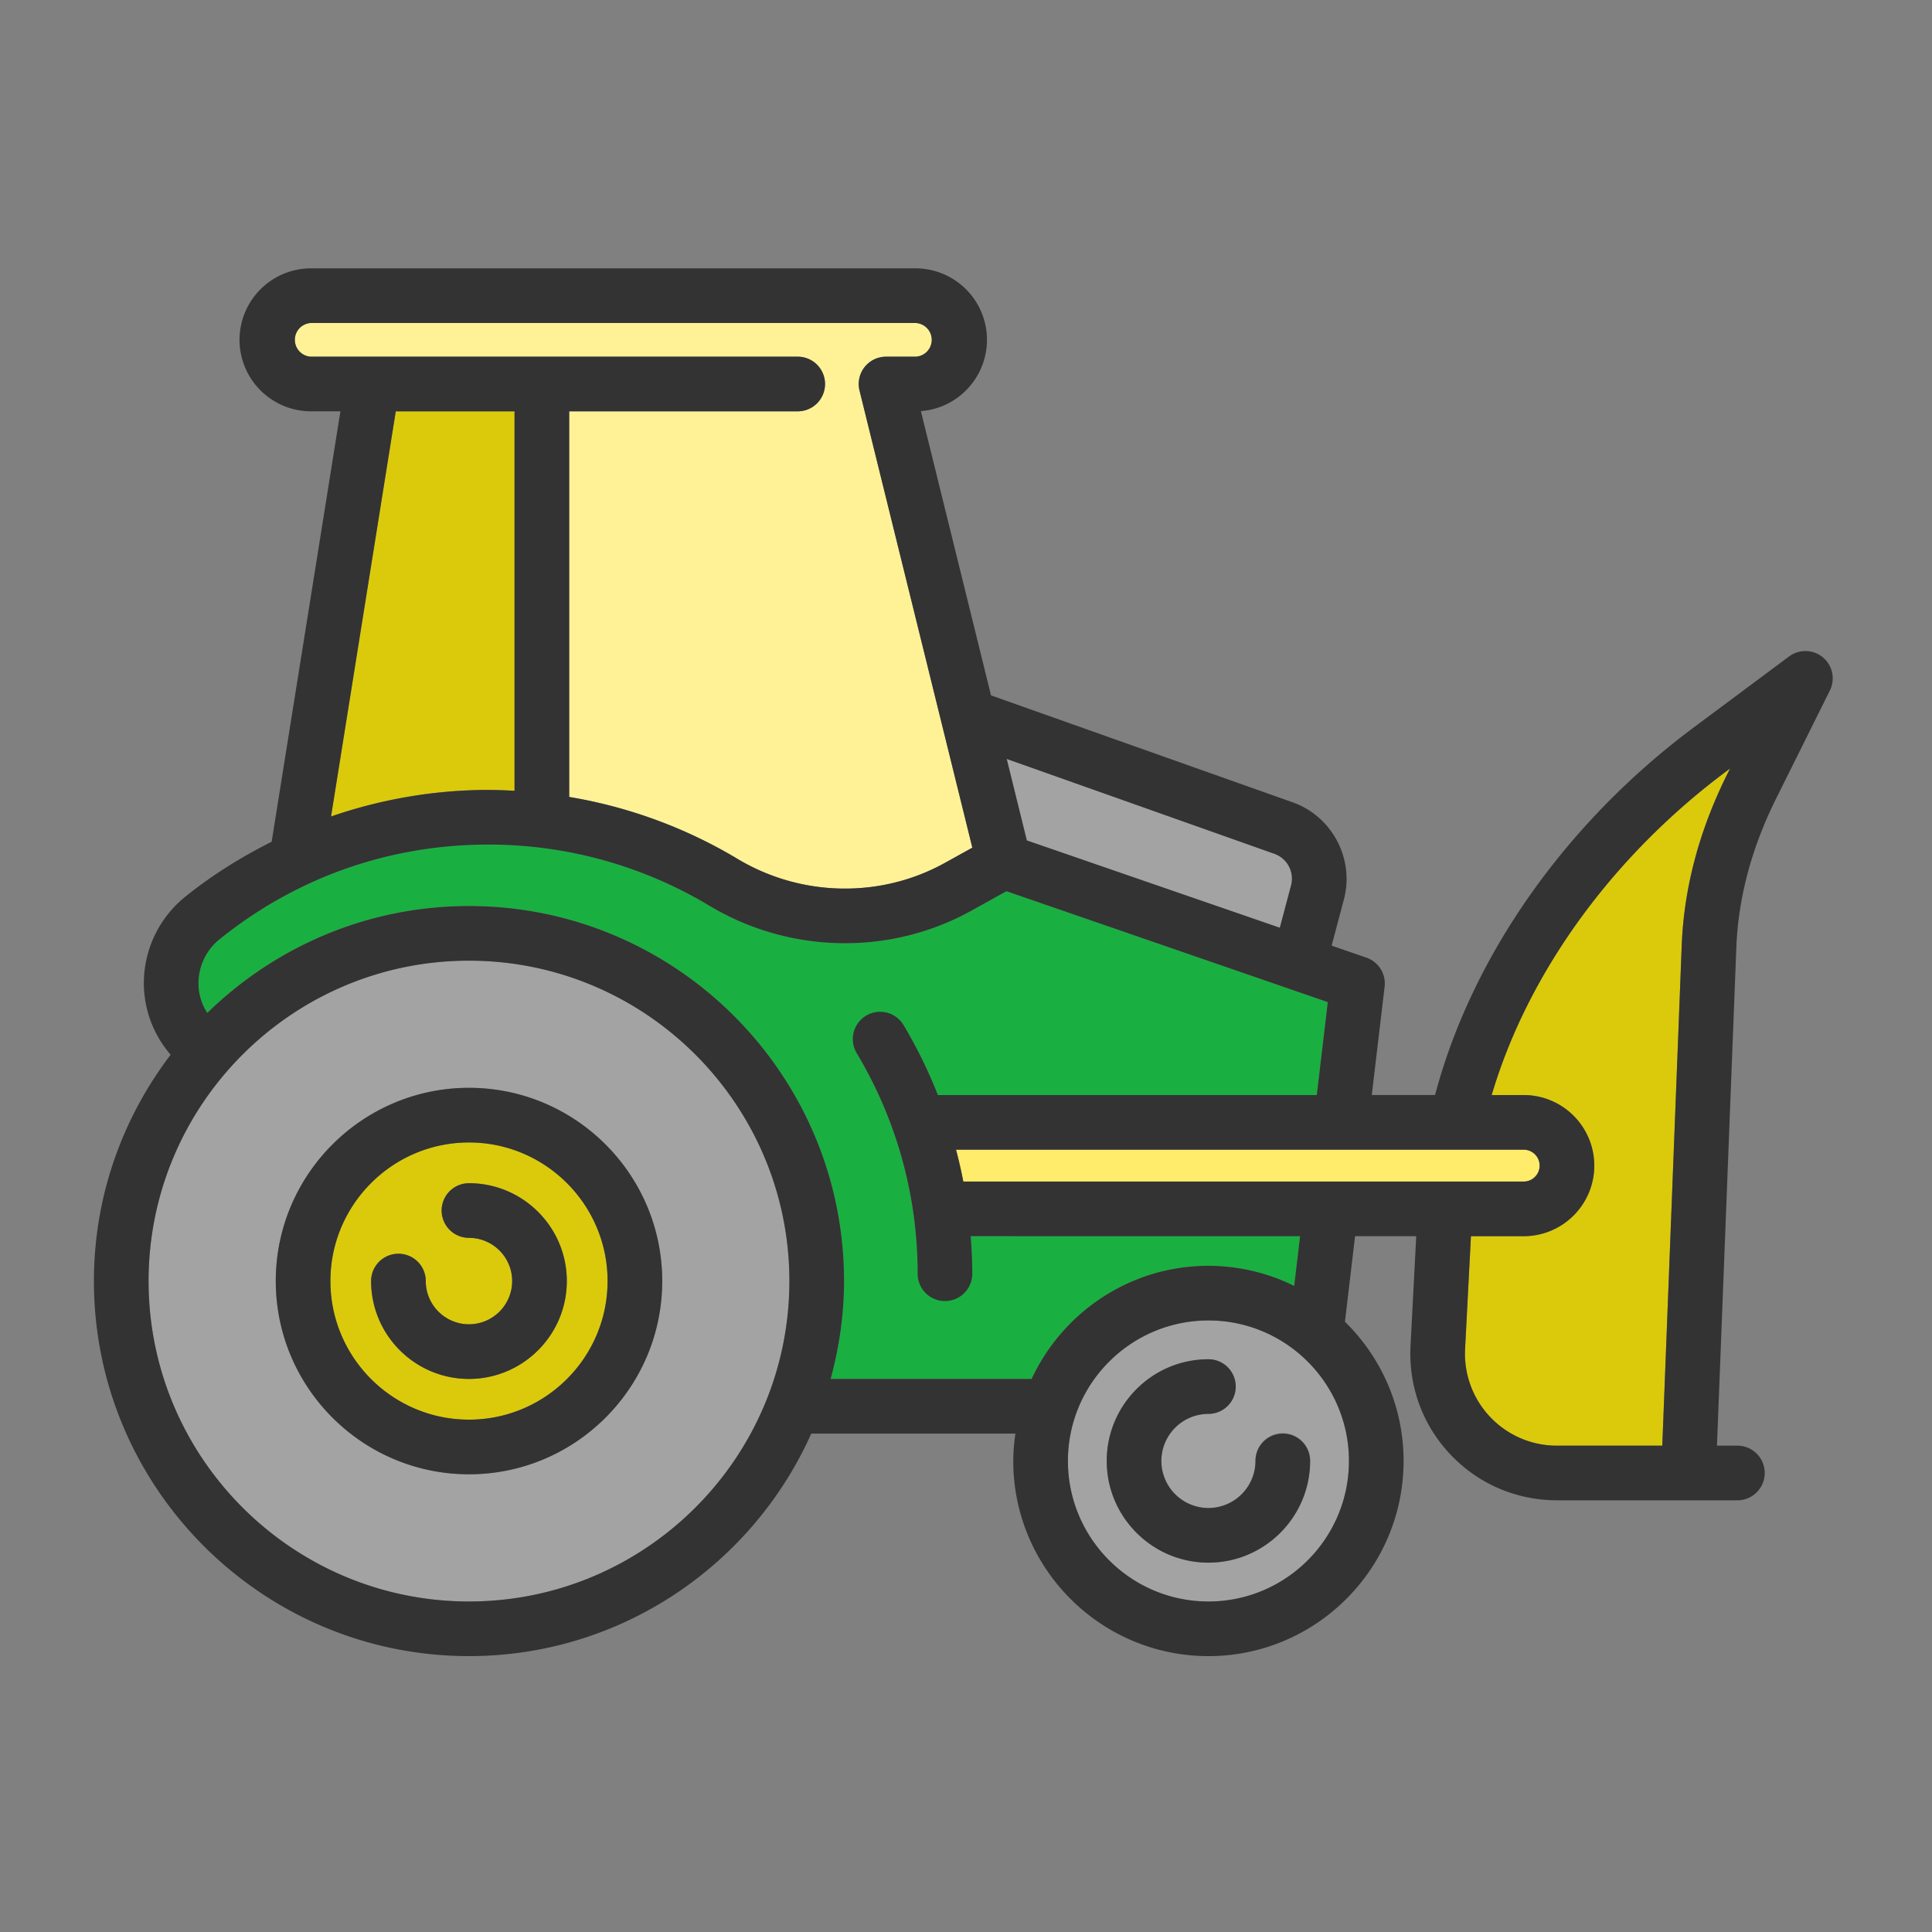 <svg xmlns="http://www.w3.org/2000/svg" width="144" height="144" fill="none" viewBox="0 0 144 144"><rect x="0" y="0" width="144" height="144" fill="#808080" stroke="none"/><path fill="#DBCA0B" d="M111.181 81.618h2.388c2.9 0 5.26 2.36 5.26 5.261 0 2.901-2.36 5.26-5.26 5.26h-3.933l-.435 8.361c-.1 1.923.565 3.741 1.872 5.118a6.835 6.835 0 0 0 5.007 2.134h7.818l1.449-37.304c.167-4.268 1.305-8.55 3.382-12.725l.219-.44-.251.186c-8.536 6.357-14.828 15.067-17.516 24.15Z"/><path fill="#FFEC6B" d="M114.758 86.878a1.19 1.19 0 0 0-1.187-1.188H71.258a36.1 36.1 0 0 1 .543 2.376h41.769a1.19 1.19 0 0 0 1.188-1.188Z"/><path fill="#FFF296" d="M61.493 28.622a2.036 2.036 0 0 1-2.037 2.036H42.424V59.4a35.9 35.9 0 0 1 12.533 4.607c4.743 2.849 10.67 2.967 15.47.307l2.045-1.134-8.407-34.07a2.035 2.035 0 0 1 1.977-2.524h2.195a1.257 1.257 0 0 0 0-2.513H23.182a1.257 1.257 0 0 0 0 2.512h36.275c1.124 0 2.036.912 2.036 2.037Z"/><path fill="#A3A3A3" d="M90.067 98.419c-5.775 0-10.473 4.698-10.473 10.473 0 5.776 4.699 10.473 10.473 10.473 5.776 0 10.473-4.698 10.473-10.473s-4.698-10.473-10.473-10.473Zm0 18.054c-4.18 0-7.58-3.401-7.58-7.581 0-4.179 3.4-7.58 7.58-7.58a2.036 2.036 0 1 1 0 4.073 3.512 3.512 0 0 0-3.508 3.508 3.512 3.512 0 0 0 3.508 3.507 3.512 3.512 0 0 0 3.507-3.507 2.037 2.037 0 1 1 4.073 0c0 4.179-3.4 7.58-7.58 7.58ZM34.956 71.602c-13.169 0-23.882 10.713-23.882 23.88 0 13.169 10.714 23.882 23.882 23.882 13.168 0 23.881-10.713 23.881-23.882 0-13.167-10.713-23.88-23.882-23.88Zm0 38.283c-7.942 0-14.402-6.461-14.402-14.403 0-7.941 6.46-14.402 14.402-14.402 7.941 0 14.401 6.46 14.401 14.403 0 7.941-6.46 14.402-14.401 14.402Z"/><path fill="#DBCA0B" d="M34.953 85.153c-5.694 0-10.328 4.634-10.328 10.33s4.634 10.329 10.328 10.329c5.696 0 10.33-4.633 10.33-10.33 0-5.695-4.634-10.329-10.33-10.329Zm0 17.624c-4.021 0-7.293-3.273-7.293-7.294a2.036 2.036 0 1 1 4.073 0 3.224 3.224 0 0 0 3.22 3.22 3.225 3.225 0 0 0 3.221-3.22 3.224 3.224 0 0 0-3.22-3.22 2.036 2.036 0 1 1 0-4.074c4.021 0 7.293 3.272 7.293 7.294 0 4.021-3.272 7.294-7.294 7.294Z"/><path fill="#19B041" d="M90.069 94.345c2.294 0 4.458.549 6.39 1.499l.439-3.706H72.349c.072.929.118 1.861.118 2.797a2.037 2.037 0 0 1-4.073 0 31.94 31.94 0 0 0-4.541-16.439 2.037 2.037 0 0 1 3.492-2.096 35.792 35.792 0 0 1 2.558 5.217h28.241l.82-6.926-23.95-8.265-2.613 1.449c-6.066 3.366-13.554 3.22-19.542-.378a31.942 31.942 0 0 0-16.452-4.549c-7.373 0-14.301 2.438-20.034 7.05a4.219 4.219 0 0 0-1.575 3.074c-.043.877.187 1.71.651 2.423 5.041-4.92 11.92-7.967 19.504-7.967 15.415 0 27.955 12.54 27.955 27.954 0 2.527-.367 4.964-1 7.294h14.98c2.316-4.97 7.346-8.431 13.18-8.431Z"/><path fill="#A3A3A3" d="m95.392 69.15.838-3.16a1.97 1.97 0 0 0-1.24-2.352l-19.955-7.073 1.5 6.076 18.857 6.509Z"/><path fill="#DBCA0B" d="M38.35 58.941V30.658h-8.853l-4.825 30.197a36.086 36.086 0 0 1 11.735-1.98c.65 0 1.297.032 1.943.066Z"/><path fill="#333" d="M95.612 106.854a2.036 2.036 0 0 0-2.036 2.036 3.511 3.511 0 0 1-3.507 3.507 3.512 3.512 0 0 1-3.508-3.507 3.512 3.512 0 0 1 3.508-3.508 2.036 2.036 0 1 0 0-4.072c-4.18 0-7.58 3.4-7.58 7.58 0 4.179 3.4 7.58 7.58 7.58 4.179 0 7.58-3.401 7.58-7.58a2.036 2.036 0 0 0-2.037-2.036ZM34.956 81.08c-7.94 0-14.401 6.46-14.401 14.402 0 7.942 6.46 14.403 14.401 14.403 7.942 0 14.402-6.461 14.402-14.403 0-7.941-6.46-14.402-14.402-14.402Zm0 24.732c-5.695 0-10.328-4.634-10.328-10.33 0-5.695 4.634-10.329 10.328-10.329 5.696 0 10.33 4.634 10.33 10.33 0 5.695-4.634 10.329-10.33 10.329Z"/><path fill="#333" d="M34.953 88.19a2.036 2.036 0 1 0 0 4.072 3.225 3.225 0 0 1 3.221 3.22 3.225 3.225 0 0 1-3.22 3.222 3.224 3.224 0 0 1-3.22-3.221 2.036 2.036 0 1 0-4.074 0c0 4.021 3.271 7.294 7.293 7.294s7.294-3.273 7.294-7.294c0-4.022-3.272-7.294-7.294-7.294Z"/><path fill="#333" d="m133.348 48.928-7.083 5.273c-9.59 7.141-16.567 17.083-19.305 27.416h-4.715l.956-8.076a2.035 2.035 0 0 0-1.357-2.164l-2.592-.895.915-3.448c.799-3.014-.877-6.192-3.818-7.234l-22.484-7.97-5.227-21.187a5.335 5.335 0 0 0 4.926-5.314A5.334 5.334 0 0 0 68.236 20H23.182a5.335 5.335 0 0 0-5.33 5.33 5.335 5.335 0 0 0 5.33 5.328h2.191L20.247 62.74c-2.269 1.137-4.435 2.485-6.426 4.087a8.294 8.294 0 0 0-3.09 6.047 8.166 8.166 0 0 0 1.987 5.738C9.147 83.306 7 89.141 7 95.483c0 15.414 12.54 27.954 27.954 27.954 11.365 0 21.15-6.827 25.515-16.587h15.214a14.5 14.5 0 0 0-.16 2.041c0 8.021 6.525 14.547 14.546 14.547 8.02 0 14.546-6.526 14.546-14.547 0-4.061-1.678-7.735-4.371-10.376l.755-6.376h4.558l-.424 8.148c-.159 3.05.902 5.939 2.986 8.135 2.083 2.194 4.909 3.403 7.96 3.403h13.461a2.037 2.037 0 0 0 0-4.073h-1.567l1.444-37.146c.143-3.689 1.138-7.413 2.957-11.07l4.012-8.067a2.035 2.035 0 0 0-3.038-2.54Zm-38.359 14.71a1.97 1.97 0 0 1 1.24 2.352l-.838 3.16-18.858-6.508-1.499-6.076L94.99 63.64ZM23.183 26.586a1.257 1.257 0 0 1 0-2.512h45.054a1.257 1.257 0 0 1 0 2.512h-2.195a2.035 2.035 0 0 0-1.978 2.524l8.408 34.07-2.045 1.135c-4.8 2.66-10.727 2.542-15.47-.307A35.895 35.895 0 0 0 42.424 59.4V30.658h17.033a2.036 2.036 0 1 0 0-4.073H23.182Zm6.316 4.073h8.852v28.284a36.394 36.394 0 0 0-1.942-.066c-4.012 0-7.98.686-11.735 1.979l4.825-30.197Zm5.456 88.707c-13.168 0-23.881-10.714-23.881-23.882 0-13.168 10.713-23.881 23.88-23.881 13.17 0 23.882 10.713 23.882 23.88 0 13.169-10.713 23.883-23.881 23.883Zm26.956-16.588c.631-2.33.999-4.768.999-7.294 0-15.414-12.54-27.954-27.955-27.954-7.584 0-14.463 3.046-19.504 7.967a4.04 4.04 0 0 1-.651-2.423A4.22 4.22 0 0 1 16.374 70c5.733-4.613 12.66-7.05 20.034-7.05a31.94 31.94 0 0 1 16.451 4.548c5.988 3.599 13.476 3.744 19.543.378l2.613-1.45 23.95 8.266-.82 6.926h-28.24a35.792 35.792 0 0 0-2.559-5.217 2.036 2.036 0 1 0-3.492 2.096 31.94 31.94 0 0 1 4.541 16.44 2.036 2.036 0 1 0 4.073 0c0-.937-.046-1.87-.118-2.798H96.9l-.439 3.706a14.433 14.433 0 0 0-6.39-1.5c-5.836 0-10.866 3.462-13.181 8.432H61.91Zm38.632 6.114c0 5.776-4.697 10.474-10.472 10.474-5.776 0-10.474-4.699-10.474-10.474s4.699-10.473 10.474-10.473 10.472 4.698 10.472 10.473ZM71.799 88.066a35.888 35.888 0 0 0-.544-2.376h42.313a1.19 1.19 0 0 1 1.188 1.188 1.19 1.19 0 0 1-1.188 1.188h-41.77Zm56.93-30.344c-2.078 4.176-3.215 8.457-3.382 12.726l-1.45 37.304h-7.818a6.833 6.833 0 0 1-5.006-2.134 6.843 6.843 0 0 1-1.872-5.119l.434-8.36h3.933a5.267 5.267 0 0 0 5.261-5.26 5.267 5.267 0 0 0-5.261-5.261h-2.388c2.689-9.083 8.98-17.792 17.517-24.15l.25-.186-.218.44Z"/></svg>